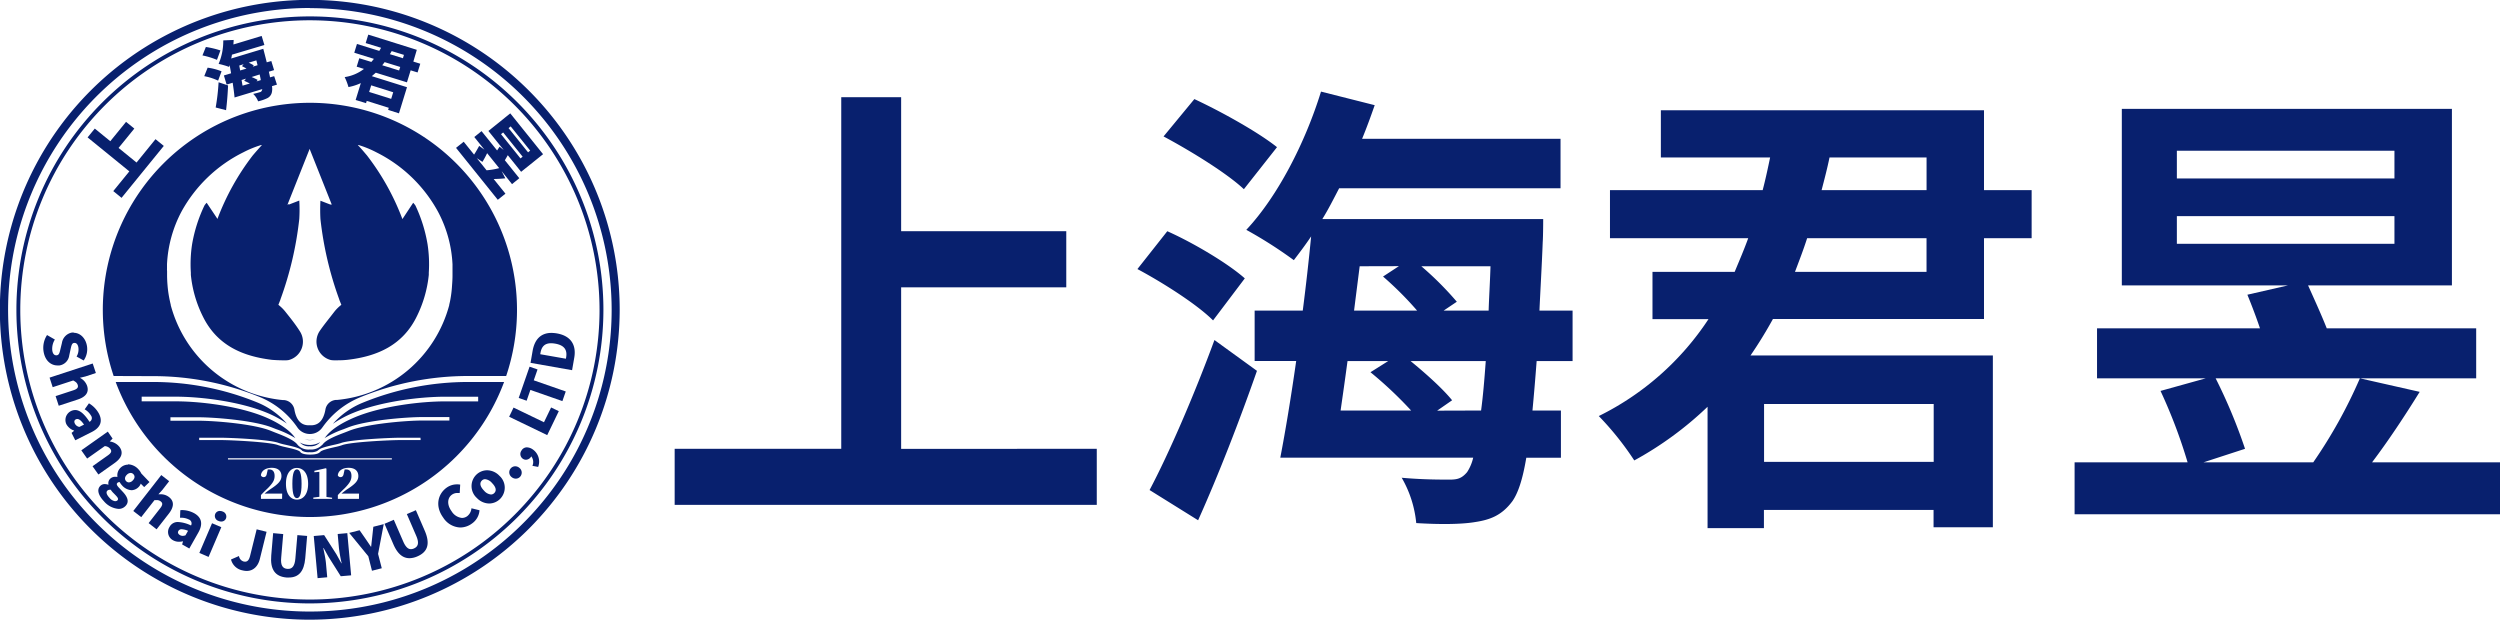 <svg xmlns="http://www.w3.org/2000/svg" viewBox="0 0 722.14 179.04"><defs><style>.cls-1{fill:#08206e;}.cls-2{fill:none;}</style></defs><title>资源 1</title><g id="图层_2" data-name="图层 2"><g id="图层_1-2" data-name="图层 1"><path class="cls-1" d="M44.13,108.65a81.21,81.21,0,0,1,30.82,6,24.38,24.38,0,0,1,10.94,8.8,4.34,4.34,0,0,0,3.56,1.91h.06a4.34,4.34,0,0,0,3.55-1.81l.3-.41a24.93,24.93,0,0,1,10.74-8.41,82.19,82.19,0,0,1,31.19-6.12h10.92a59.82,59.82,0,1,0-113.38,0Zm4.11-30.94q0-.48,0-1c0-.14,0-.28,0-.41a36.16,36.16,0,0,1,4.2-15.21A41.22,41.22,0,0,1,70.28,44a30.15,30.15,0,0,1,5.12-2.1l.26,0c-.92,1-1.8,2-2.65,3a70.87,70.87,0,0,0-10.2,18.34l-.3-.47,0,0L59.7,58.57a5.09,5.09,0,0,0-.65.8,42.5,42.5,0,0,0-3.57,11.24,37.93,37.93,0,0,0-.35,8.17v.13c0,.16,0,.33,0,.49a34.55,34.55,0,0,0,3.4,11.87c4.09,8.44,11.44,11.63,20,12.67,1.28.11,2.56.14,3.84.15a6.53,6.53,0,0,0,1-.08,5.49,5.49,0,0,0,3.21-8.37C85.4,93.77,84,92,82.58,90.23a11.79,11.79,0,0,0-2.17-2.18L81,86.56s0,0,0-.06a98.68,98.68,0,0,0,5.45-23.28,44.08,44.08,0,0,0,0-5.29l-3,1.16,0-.14-.42.19,6.23-15.67.18-.47.18.47,6.23,15.67L95.5,59l.06.14-3-1.16a48.67,48.67,0,0,0,0,5.29A99.19,99.19,0,0,0,98,86.5s0,0,0,.06l.6,1.49a11.49,11.49,0,0,0-2.17,2.18c-1.37,1.8-2.83,3.54-4.1,5.41A5.49,5.49,0,0,0,95.57,104a6.43,6.43,0,0,0,1,.08c1.27,0,2.56,0,3.83-.15,8.61-1,16-4.23,20.06-12.67a34.94,34.94,0,0,0,3.4-11.87c0-.17,0-.33,0-.5v-.12a37.93,37.93,0,0,0-.35-8.17A42.5,42.5,0,0,0,120,59.37a6.66,6.66,0,0,0-.65-.8l-2.8,4.24v0l-.31.47A70.84,70.84,0,0,0,106,44.9c-.85-1-1.73-2.06-2.65-3l.26,0a30,30,0,0,1,5.11,2.1,41.17,41.17,0,0,1,17.79,17.13,36,36,0,0,1,4.2,15.21l0,.41,0,1c0,.18,0,.35,0,.53,0,.41,0,.81,0,1.22v.14c0,.92-.06,1.84-.13,2.77A32.94,32.94,0,0,1,130,87c-.07.33-.15.66-.23,1a.56.56,0,0,0,0,.12A37.13,37.13,0,0,1,97.4,115.52l-.32,0a3.33,3.33,0,0,0-3.1,2.91c-.55,2.86-1.82,4.24-3.73,4.4a6,6,0,0,1-.73,0,6.14,6.14,0,0,1-.74,0c-1.9-.16-3.18-1.54-3.72-4.4A3.33,3.33,0,0,0,82,115.56l-.31,0A37.16,37.16,0,0,1,49.32,88.14l0-.12c-.08-.33-.16-.66-.23-1a32.94,32.94,0,0,1-.7-4.66c-.08-.93-.12-1.85-.13-2.76a.81.81,0,0,0,0-.16V78.24C48.23,78.06,48.23,77.89,48.24,77.71Z"/><path class="cls-1" d="M89.52,127.14a4.7,4.7,0,0,0,1.57-.27,5.89,5.89,0,0,1-1.57.21h-.09a6.09,6.09,0,0,1-1.43-.19,4.5,4.5,0,0,0,1.45.25Z"/><path class="cls-1" d="M86.81,128a3.41,3.41,0,0,0,2.63.91,3.62,3.62,0,0,0,2.73-.87l.07-.08.2-.17,0-.06a5.67,5.67,0,0,1-3,.79h-.09a5.72,5.72,0,0,1-2.78-.73Z"/><rect id="Rectangle" class="cls-2" x="5.3" y="5.3" width="168.44" height="168.44"/><path class="cls-1" d="M89.52,174.3A84.78,84.78,0,1,1,174.3,89.52,84.87,84.87,0,0,1,89.52,174.3Zm0-168.44a83.66,83.66,0,1,0,83.66,83.66A83.76,83.76,0,0,0,89.52,5.86Z"/><path class="cls-1" d="M89.52,179A89.52,89.52,0,1,1,179,89.52,89.62,89.62,0,0,1,89.52,179Zm0-176.69a87.17,87.17,0,1,0,87.16,87.17A87.27,87.27,0,0,0,89.52,2.35Z"/><path class="cls-1" d="M85.77,135.58c-.72,0-1.32.88-1.32,4.17s.6,4.14,1.32,4.14,1.34-.89,1.34-4.14S86.49,135.58,85.77,135.58Z"/><path class="cls-1" d="M135.29,110.34a80.45,80.45,0,0,0-30.55,6,23.08,23.08,0,0,0-8.58,6.08,31.4,31.4,0,0,1,6.08-3.24c7.77-3.17,18.89-4.59,26.46-4.59h9.42v1.35H128.7c-7.44,0-18.35,1.39-25.95,4.49-2.39,1-6.71,3-8.78,5.87l0,0-.25.28A27.81,27.81,0,0,1,99.18,124l1.2-.47c5.24-2.13,16.92-3.06,21.72-3.06h7.71v1H122.1c-5,0-16.46,1-21.34,3l-1.21.47c-2.12.81-5.31,2-6.33,3.42l-.07.08-.2.17a4.45,4.45,0,0,1-3.43,1.24h-.09A4.22,4.22,0,0,1,86,128.54c-1-1.48-4.36-2.77-6.57-3.62l-1.13-.45c-4.82-2-16.11-2.94-21.07-2.94h-8v-1h8c4.74,0,16.27.91,21.45,3l1.12.44a28.65,28.65,0,0,1,5.52,2.59l-.06-.07c-2.14-3.12-7-5.33-8.94-6.13-7.51-3.06-18.28-4.43-25.62-4.43H40.92v-1.35h9.75c7.47,0,18.45,1.4,26.13,4.53a30.08,30.08,0,0,1,6.06,3.25,22.48,22.48,0,0,0-8.54-6.11,79.52,79.52,0,0,0-30.19-5.91H33.42a59.84,59.84,0,0,0,112.19,0ZM81.48,144.11h-6.1V143c.67-.73,1.38-1.42,2-2,1.39-1.43,1.94-2.26,1.94-3.52s-.57-1.87-1.51-1.87a2.4,2.4,0,0,0-.46,0l-.27,1.21c-.14.83-.54,1-.92,1a.85.85,0,0,1-.79-.51c.11-1.41,1.49-2.18,3.12-2.18,1.92,0,2.81,1,2.81,2.39s-1,2.37-3.36,3.89c-.41.3-1,.72-1.51,1.16h5.08Zm4.29.21c-1.7,0-3.17-1.39-3.17-4.57s1.47-4.58,3.17-4.58S89,136.56,89,139.75,87.45,144.32,85.77,144.32Zm10.15-.21H90.5v-.38l1.75-.22c0-.77,0-1.55,0-2.29v-4.93l-1.44.13V136l3.3-.75.19.13,0,2v3.88c0,.74,0,1.52,0,2.29l1.63.22Zm7.77,0h-6.1V143c.67-.73,1.38-1.42,2-2,1.38-1.43,1.93-2.26,1.93-3.52s-.57-1.87-1.51-1.87a2.49,2.49,0,0,0-.46,0l-.27,1.21c-.13.83-.54,1-.91,1a.83.83,0,0,1-.79-.51c.11-1.41,1.48-2.18,3.11-2.18,1.93,0,2.82,1,2.82,2.39s-1,2.37-3.36,3.89c-.42.3-.95.72-1.51,1.16h5.07Zm9.5-11.39H65.85v-.35h47.34Zm8.31-5.6h-6c-2.81,0-14.42.54-16.74,1.49a16.91,16.91,0,0,1-2,.53c-1.46.33-3.9.89-4.26,1.39l0,.06-.22.11c-.52.55-2,.61-2.69.61h-.13c-.67,0-2.26-.1-2.69-.72s-2.9-1.11-4.41-1.46a18.87,18.87,0,0,1-2-.54c-2.29-.93-13.75-1.47-16.52-1.47H57.54v-.68h6.19c2.58,0,14.25.49,16.78,1.52a18.3,18.3,0,0,0,1.93.5c2.44.56,4.35,1,4.83,1.74a3.7,3.7,0,0,0,2.13.42,4.21,4.21,0,0,0,2.32-.39l0-.07.21-.11c.55-.62,2.27-1.05,4.61-1.58a19.28,19.28,0,0,0,1.92-.49c2.56-1,14.38-1.54,17-1.54h6Z"/><path class="cls-1" d="M21.34,96.06a3.39,3.39,0,0,0-.55,0,3.58,3.58,0,0,0-2.9,3l-.4,1.65c-.26,1.11-.38,1.81-1.08,1.92a.55.55,0,0,1-.18,0c-.56,0-1-.45-1.13-1.41a5,5,0,0,1,.75-3.14l-2.26-1.3a6.77,6.77,0,0,0-1,4.78c.43,2.64,2.14,4,4,4a3.79,3.79,0,0,0,.58,0A3.36,3.36,0,0,0,20,102.67l.35-1.61c.25-1.14.38-1.94,1.05-2l.17,0c.55,0,.93.49,1.07,1.3a4,4,0,0,1-.52,2.63l2.05,1.14a5.69,5.69,0,0,0,.95-4.18c-.39-2.33-2-3.82-3.82-3.82Z"/><path class="cls-1" d="M26.78,105l-12.46,4.08.9,2.76,5.93-1.94c.69.38,1.1.66,1.3,1.29s0,1.14-1.24,1.54l-5.15,1.69.91,2.78,5.49-1.8c2.22-.73,3.34-2,2.7-3.94a4.12,4.12,0,0,0-2.09-2.33l1.62-.39,3-1L26.78,105Z"/><path class="cls-1" d="M25.72,116.46l-1.26,1.78a5.09,5.09,0,0,1,1.83,1.81,1.2,1.2,0,0,1-.44,1.8c-1.51-2.33-2.82-3.41-4.13-3.41a2.88,2.88,0,0,0-2.56,4.07,4,4,0,0,0,2.25,1.87l0,.06-.74.61,1.07,2.13,4.74-2.38c2.61-1.32,3.2-3.14,2.11-5.3a7.78,7.78,0,0,0-2.9-3Zm-2.79,6.86a1.81,1.81,0,0,1-1.29-.93c-.27-.54-.22-1,.27-1.26a1,1,0,0,1,.42-.1c.51,0,1.13.44,1.94,1.62l-1.34.67Z"/><path class="cls-1" d="M31.12,124.69l-7.63,5.39,1.68,2.38,5.09-3.6a2.16,2.16,0,0,1,1.62.84c.43.6.32,1.1-.72,1.84l-4.43,3.13,1.69,2.39,4.72-3.34c1.9-1.35,2.59-2.9,1.42-4.56a4.28,4.28,0,0,0-2.87-1.64l0,0,.83-.83-1.37-2Z"/><path class="cls-1" d="M37,134.21a3.15,3.15,0,0,0-2.21.93,3,3,0,0,0-.87,2.58l-.05.05a2.47,2.47,0,0,0-.54-.05,2.06,2.06,0,0,0-1.43.5,1.8,1.8,0,0,0-.57,1.73l-.06.06a3.1,3.1,0,0,0-1-.18,1.75,1.75,0,0,0-1.26.49c-1.21,1.16-.47,2.9,1,4.46A6.21,6.21,0,0,0,34.26,147a2.68,2.68,0,0,0,1.9-.75c1.22-1.16.83-2.59-.75-4.25l-1-1.07c-.7-.72-.82-1.13-.51-1.43a.76.76,0,0,1,.57-.24h.11a4.11,4.11,0,0,0,.64.91,4,4,0,0,0,2.8,1.43,3,3,0,0,0,2-.9,2.42,2.42,0,0,0,.63-1l1,1,1.53-1.46-2.37-2.48a4.69,4.69,0,0,0-.85-1.23,4.23,4.23,0,0,0-3-1.41Zm.23,5.13a1.12,1.12,0,0,1-.8-.36c-.46-.49-.46-1.2.24-1.87a1.61,1.61,0,0,1,1.07-.5,1.08,1.08,0,0,1,.79.36c.48.5.47,1.19-.22,1.85a1.58,1.58,0,0,1-1.08.52Zm-3.9,5.45a2.58,2.58,0,0,1-1.66-.94c-.83-.87-1.14-1.66-.66-2.12a1,1,0,0,1,.74-.26H32a5,5,0,0,0,.83,1l.62.64c.6.63.85,1.06.45,1.45a.71.71,0,0,1-.49.18Z"/><path class="cls-1" d="M46.57,137.25,38.5,147.6l2.29,1.78,3.84-4.92.61,0a1.74,1.74,0,0,1,1.18.37c.59.46.63,1-.16,2l-3.33,4.27,2.3,1.8,3.56-4.56c1.43-1.84,1.64-3.53,0-4.78a3.91,3.91,0,0,0-2.47-.79,5.12,5.12,0,0,0-.56,0l1.12-1.23L48.86,139l-2.29-1.79Z"/><path class="cls-1" d="M52.38,147.38h-.3L52,149.56a5,5,0,0,1,2.54.49,1.21,1.21,0,0,1,.64,1.74,9.82,9.82,0,0,0-3.71-1,2.64,2.64,0,0,0-2.5,1.42,2.7,2.7,0,0,0,1,3.84,3.49,3.49,0,0,0,1.74.44,5.34,5.34,0,0,0,1.17-.14l0,0-.27.92,2.07,1.17,2.61-4.61c1.44-2.55.91-4.39-1.19-5.58a7.58,7.58,0,0,0-3.81-.91Zm.39,7.41a1.6,1.6,0,0,1-.77-.21c-.53-.3-.74-.72-.48-1.19a1,1,0,0,1,1-.51,5.21,5.21,0,0,1,1.8.45l-.74,1.3a2.63,2.63,0,0,1-.82.16Z"/><path class="cls-1" d="M63.52,147.59a1.43,1.43,0,0,0-1.36.9,1.52,1.52,0,0,0,1,2,1.92,1.92,0,0,0,.76.16,1.43,1.43,0,0,0,1.35-.88,1.52,1.52,0,0,0-.93-2,1.85,1.85,0,0,0-.77-.17Zm-2.27,3.55-3.67,8.58,2.67,1.15,3.68-8.59-2.68-1.14Z"/><path class="cls-1" d="M74.14,152.9l-1.89,7.62c-.31,1.27-.78,1.72-1.44,1.72a2.1,2.1,0,0,1-.48-.06,1.92,1.92,0,0,1-1.3-1.57l-2.3,1a4.26,4.26,0,0,0,3.38,3.16,4.85,4.85,0,0,0,1.15.15c2,0,3.3-1.46,3.79-3.43L77,153.61l-2.85-.71Z"/><path class="cls-1" d="M78.9,154l-.55,6.45c-.35,4.1,1.17,6.1,4.43,6.37l.65,0c2.83,0,4.41-1.74,4.74-5.56l.55-6.45-2.82-.24-.58,6.76c-.18,2.16-.9,3-2.08,3H83c-1.35-.12-2-1-1.77-3.3l.58-6.76L78.9,154Z"/><path class="cls-1" d="M100.32,154l-2.78.25.36,4a40,40,0,0,0,.79,4.46h-.08l-1.43-2.59-3.55-5.55-3,.26L91.74,167l2.78-.25-.36-4c-.13-1.47-.52-3.12-.78-4.46h.09l1.43,2.56,3.53,5.6,3-.26L100.32,154Z"/><path class="cls-1" d="M110.84,151.4l-3,.76-.31,2.87c-.11,1-.22,1.89-.32,2.9h-.06l-1.63-2.4-1.65-2.37-3,.77,5.52,6.75,1.06,4.18,2.83-.72L109.21,160l1.63-8.57Z"/><path class="cls-1" d="M120.11,147.38l-2.59,1.12,2.69,6.23c.93,2.12.57,3.17-.65,3.7a2.19,2.19,0,0,1-.86.2c-.84,0-1.56-.67-2.25-2.27l-2.7-6.22-2.68,1.16,2.57,5.94c1.19,2.75,2.73,4,4.64,4a5.86,5.86,0,0,0,2.29-.53c3-1.3,3.75-3.65,2.11-7.43l-2.57-5.94Z"/><path class="cls-1" d="M132,139.91a5.14,5.14,0,0,0-3.05,1c-2.5,1.84-3.32,5.33-.92,8.61a6.14,6.14,0,0,0,4.94,2.85,5.77,5.77,0,0,0,3.39-1.17,5.09,5.09,0,0,0,2.15-3.81l-2.33-.57a3.22,3.22,0,0,1-1.22,2.28,2.59,2.59,0,0,1-1.52.51,4,4,0,0,1-3-1.94c-1.41-1.92-1.2-3.83.08-4.76a2.7,2.7,0,0,1,1.68-.51l.59,0,.14-2.42a5.1,5.1,0,0,0-.89-.07Z"/><path class="cls-1" d="M140.72,135.84a4.51,4.51,0,0,0-3.15,1.3,4.61,4.61,0,0,0,.18,6.71,5,5,0,0,0,3.53,1.59,4.51,4.51,0,0,0,3.17-1.32,4.6,4.6,0,0,0-.18-6.68,5,5,0,0,0-3.55-1.6Zm1.12,7a3,3,0,0,1-2-1.09c-1.09-1.12-1.43-2.16-.65-2.94a1.31,1.31,0,0,1,.93-.4,3.06,3.06,0,0,1,2,1.11c1.08,1.1,1.42,2.15.65,2.91a1.34,1.34,0,0,1-.95.41Z"/><path class="cls-1" d="M148.83,134.69a1.72,1.72,0,0,0-1.34.65,1.74,1.74,0,0,0,.32,2.49,1.87,1.87,0,0,0,1.18.43,1.67,1.67,0,0,0,1.33-.65,1.74,1.74,0,0,0-.33-2.49,1.82,1.82,0,0,0-1.16-.43Z"/><path class="cls-1" d="M152.19,129.22a1.76,1.76,0,0,0-1.55.92,1.67,1.67,0,0,0,.44,2.41,1.57,1.57,0,0,0,.84.25,1.8,1.8,0,0,0,1.48-.88l.06-.1a2.68,2.68,0,0,1,.33,2.74l1.66.31a4.29,4.29,0,0,0-1.67-5.13,3.13,3.13,0,0,0-1.59-.52Z"/><polygon class="cls-1" points="159.19 117.7 157.13 121.97 148.34 117.73 147.07 120.38 158.07 125.69 161.41 118.77 159.19 117.7 159.19 117.7"/><polygon class="cls-1" points="152.97 105.92 149.83 114.95 152.12 115.75 153.21 112.63 162.45 115.86 163.42 113.08 154.18 109.86 155.27 106.72 152.97 105.92 152.97 105.92"/><path class="cls-1" d="M159.31,96.16c-3.18,0-4.9,2-5.46,5.19l-.6,3.46,12,2.12.63-3.62c.62-3.51-.84-6.27-5-7a8.87,8.87,0,0,0-1.57-.14Zm4.15,7.46-7.41-1.3.07-.39c.29-1.64,1.08-2.78,3.06-2.78a7.62,7.62,0,0,1,1.18.11c2.86.5,3.51,2,3.17,4l-.07.38Z"/><polygon class="cls-1" points="36.41 35.2 31.86 40.79 27.38 37.14 25.3 39.69 37.36 49.5 32.72 55.2 35.11 57.15 47.31 42.15 44.92 40.2 39.44 46.95 34.25 42.73 38.8 37.14 36.41 35.2 36.41 35.2"/><path class="cls-1" d="M75.59,10.38l-8.16,2.47c0-.44.07-.87.06-1.31l-3,.13a16.72,16.72,0,0,1-1.34,6.79,21.28,21.28,0,0,1,3,.86c.06-.15.12-.32.18-.49.14.76.29,1.55.42,2.34l-2.08.63.79,2.63,1.75-.53c.23,1.57.43,3,.54,4.26l8-2.42a.88.88,0,0,1-.08.33.79.79,0,0,1-.62.56,19.62,19.62,0,0,1-1.92.49,6,6,0,0,1,1.43,2.15,12.49,12.49,0,0,0,2.5-.84,2.48,2.48,0,0,0,1.43-1.59,4.56,4.56,0,0,0,.07-1.95L80,24.45,79.2,22,78,22.34c-.08-.5-.2-1-.34-1.63l1.51-.46-.8-2.62L77.05,18c-.21-.83-.43-1.73-.69-2.72-.08-.35-.31-1.18-.31-1.18l-9.27,2.8A9.06,9.06,0,0,0,67,15.79L76.37,13l-.78-2.59ZM73,19.26l.3-.37a14.08,14.08,0,0,0-1.46-.79l2.21-.66.35,1.4-1.4.42Zm-2.62-.71-.49.56c.41.2.88.45,1.31.7l-1.83.55-.26-1.43,1.27-.38Zm3.69,5,.37-.46a15.79,15.79,0,0,0-1.77-.84L75,21.51c.14.62.26,1.15.33,1.63l-1.3.39Zm-3-.83-.54.62c.51.22,1.09.5,1.64.78l-2.11.63-.28-1.64,1.29-.39ZM59.48,13.54l-1,2.47a22.87,22.87,0,0,1,4.19,1.28l1-2.72a25.57,25.57,0,0,0-4.22-1Zm.5,6L59,22a16.74,16.74,0,0,1,4,1.29l1-2.69a17,17,0,0,0-4-1.05Zm3.16,4.23a62.16,62.16,0,0,1-.84,7.28l3,.78c.28-2.27.48-4.78.58-7.15l-2.73-.91Z"/><path class="cls-1" d="M106.38,10l-.75,2.44,4.44,1.37c-.15.3-.33.6-.51.89l-6.45-2-.78,2.53L108,17c-.23.3-.47.6-.74.89l-3.48-1.07-.75,2.44,2.1.65a12,12,0,0,1-5.57,2.36,17.07,17.07,0,0,1,1.1,2.88A14.9,14.9,0,0,0,104.23,24l-1.5,4.88,3,.92.2-.66,6.37,2-.19.6,3.13,1,2.32-7.55L107.4,22c.39-.34.78-.68,1.15-1l9,2.78,1.07-3.47,2,.62.78-2.52-2-.62,1-3.4L106.38,10Zm10,6.82-3.76-1.17c.18-.29.34-.59.52-.89l3.54,1.09-.3,1Zm-1.09,3.54-4.88-1.51q.36-.45.69-.9l4.51,1.39-.32,1ZM113,28.56l-6.37-2,.59-1.91,6.36,2-.58,1.9Z"/><path class="cls-1" d="M147.41,32.73l-6.33,5.1,4.42,5.5-1.19-.95c-.22.33-.47.72-.72,1.08l-4.49-5.58L137,39.58l2.94,3.66-1.53-1.1c-.42.79-1,1.81-1.47,2.52l-3-3.72-2.21,1.77,12.06,15L146,55.94l-3.41-4.24c1,0,2.22-.07,3.37-.19l-1.06-2.08,3,3.76L150,51.48l-4.17-5.19c.27-.44.59-1,.85-1.46l3.85,4.8,6.34-5.09-9.49-11.81ZM152.53,44l-5.63-7,.62-.49,5.63,7-.62.5Zm-2.18,1.76-5.63-7,.62-.5,5.63,7-.62.5Zm-11,1a25,25,0,0,0,1.36-2.52l3.48,4.33a21,21,0,0,1-3.64.62l-2.81-3.5,1.61,1.07Z"/><path class="cls-1" d="M316.81,129.64v16.19H194.88V129.64H243V28.08H260.3V66.79H308V83H260.3v46.66Z"/><path class="cls-1" d="M350.4,92.55c-4.58-4.58-14.3-10.79-21.85-14.83l8.63-10.93c7.56,3.37,17.54,9.31,22.39,13.62Zm-18.34,49C337.59,131.13,345,114,350.8,98.22l12.28,8.9c-5,14.3-11.06,29.94-17,43.16ZM359.3,54.65c-4.85-4.58-15.37-11.06-23.2-15.24L345,28.62c7.82,3.64,18.47,9.58,23.87,13.89Zm84.57,49.64c-.41,5.39-.81,10.11-1.21,14.29h8.22v13.63h-10c-1.08,6.47-2.42,10.25-4,12.54-3.11,4.18-6.48,5.4-10.93,6.07-4.05.67-10.52.67-16.86.27A32.3,32.3,0,0,0,404.89,138c5.93.54,11.2.54,13.89.54,2.3,0,3.51-.41,5-2.16a12.74,12.74,0,0,0,1.76-4.18H369.82c1.49-7.69,3.11-17.54,4.59-27.92h-12V89.72h13.9c.94-7.28,1.75-14.57,2.42-21.44-1.61,2.42-3.37,4.72-5,6.87A127.15,127.15,0,0,0,360,66.39c9-9.58,17-25.09,21.58-39.93l15.51,3.92c-1.08,3.1-2.3,6.47-3.64,9.71h57.32V54.38H386.82c-1.62,3.11-3.1,6.07-4.86,8.9h63.8s0,4.73-.14,6.75c-.27,7.15-.67,13.62-.94,19.69h9.57v14.57Zm-54.63,0c-.67,5-1.34,9.71-2,14.29h20.37a114.62,114.62,0,0,0-11.74-11.06l5.13-3.23Zm3.51-27.38c-.54,4.31-1.08,8.49-1.62,12.81h18.21a96.2,96.2,0,0,0-9.84-9.84l4.58-3Zm35.07,41.67c.54-4,.94-8.63,1.35-14.29H407.45c4.45,3.64,9.31,8,12,11.33l-4.32,3ZM410.56,76.91a92.28,92.28,0,0,1,10.25,10.25L417,89.72h13c.13-4,.4-8.23.54-12.81Z"/><path class="cls-1" d="M512.12,92.15q-3,5.46-6.47,10.52h70V152.3H558.52v-5h-49v5.26H493.24V117.5A99.44,99.44,0,0,1,472.07,133a85.77,85.77,0,0,0-10.25-12.82,80.54,80.54,0,0,0,31.69-28H477.33V78.53h23.74c1.34-3.24,2.69-6.34,3.91-9.72H465.05V54.92h44.11c.81-3.1,1.48-6.2,2.15-9.44H479.75V31.86h93.34V54.92h13.76V68.81H573.09V92.15Zm-2.56,24.55v16.72h49V116.7ZM522,68.81c-1.08,3.38-2.29,6.48-3.51,9.72h38V68.81Zm6.47-23.33c-.67,3.24-1.48,6.34-2.29,9.44H556.5V45.48Z"/><path class="cls-1" d="M722.14,133.55v15H599.26v-15H631.9a150.13,150.13,0,0,0-7.82-20.63l13.08-3.64H605.74V94.85h47.07c-1.08-3.24-2.43-6.75-3.64-9.72l11.73-2.69h-48v-51h95.35v51H666.7c1.76,3.91,3.91,8.63,5.4,12.41h43.16v14.43H640a153.75,153.75,0,0,1,8.49,20.36l-12,3.91h31.7a140.36,140.36,0,0,0,13.48-24.27l17.27,3.91c-4.32,7-9.17,14.3-13.76,20.36Zm-93.34-82h62.85v-8H628.8Zm0,18.88h62.85v-8H628.8Z"/></g></g></svg>